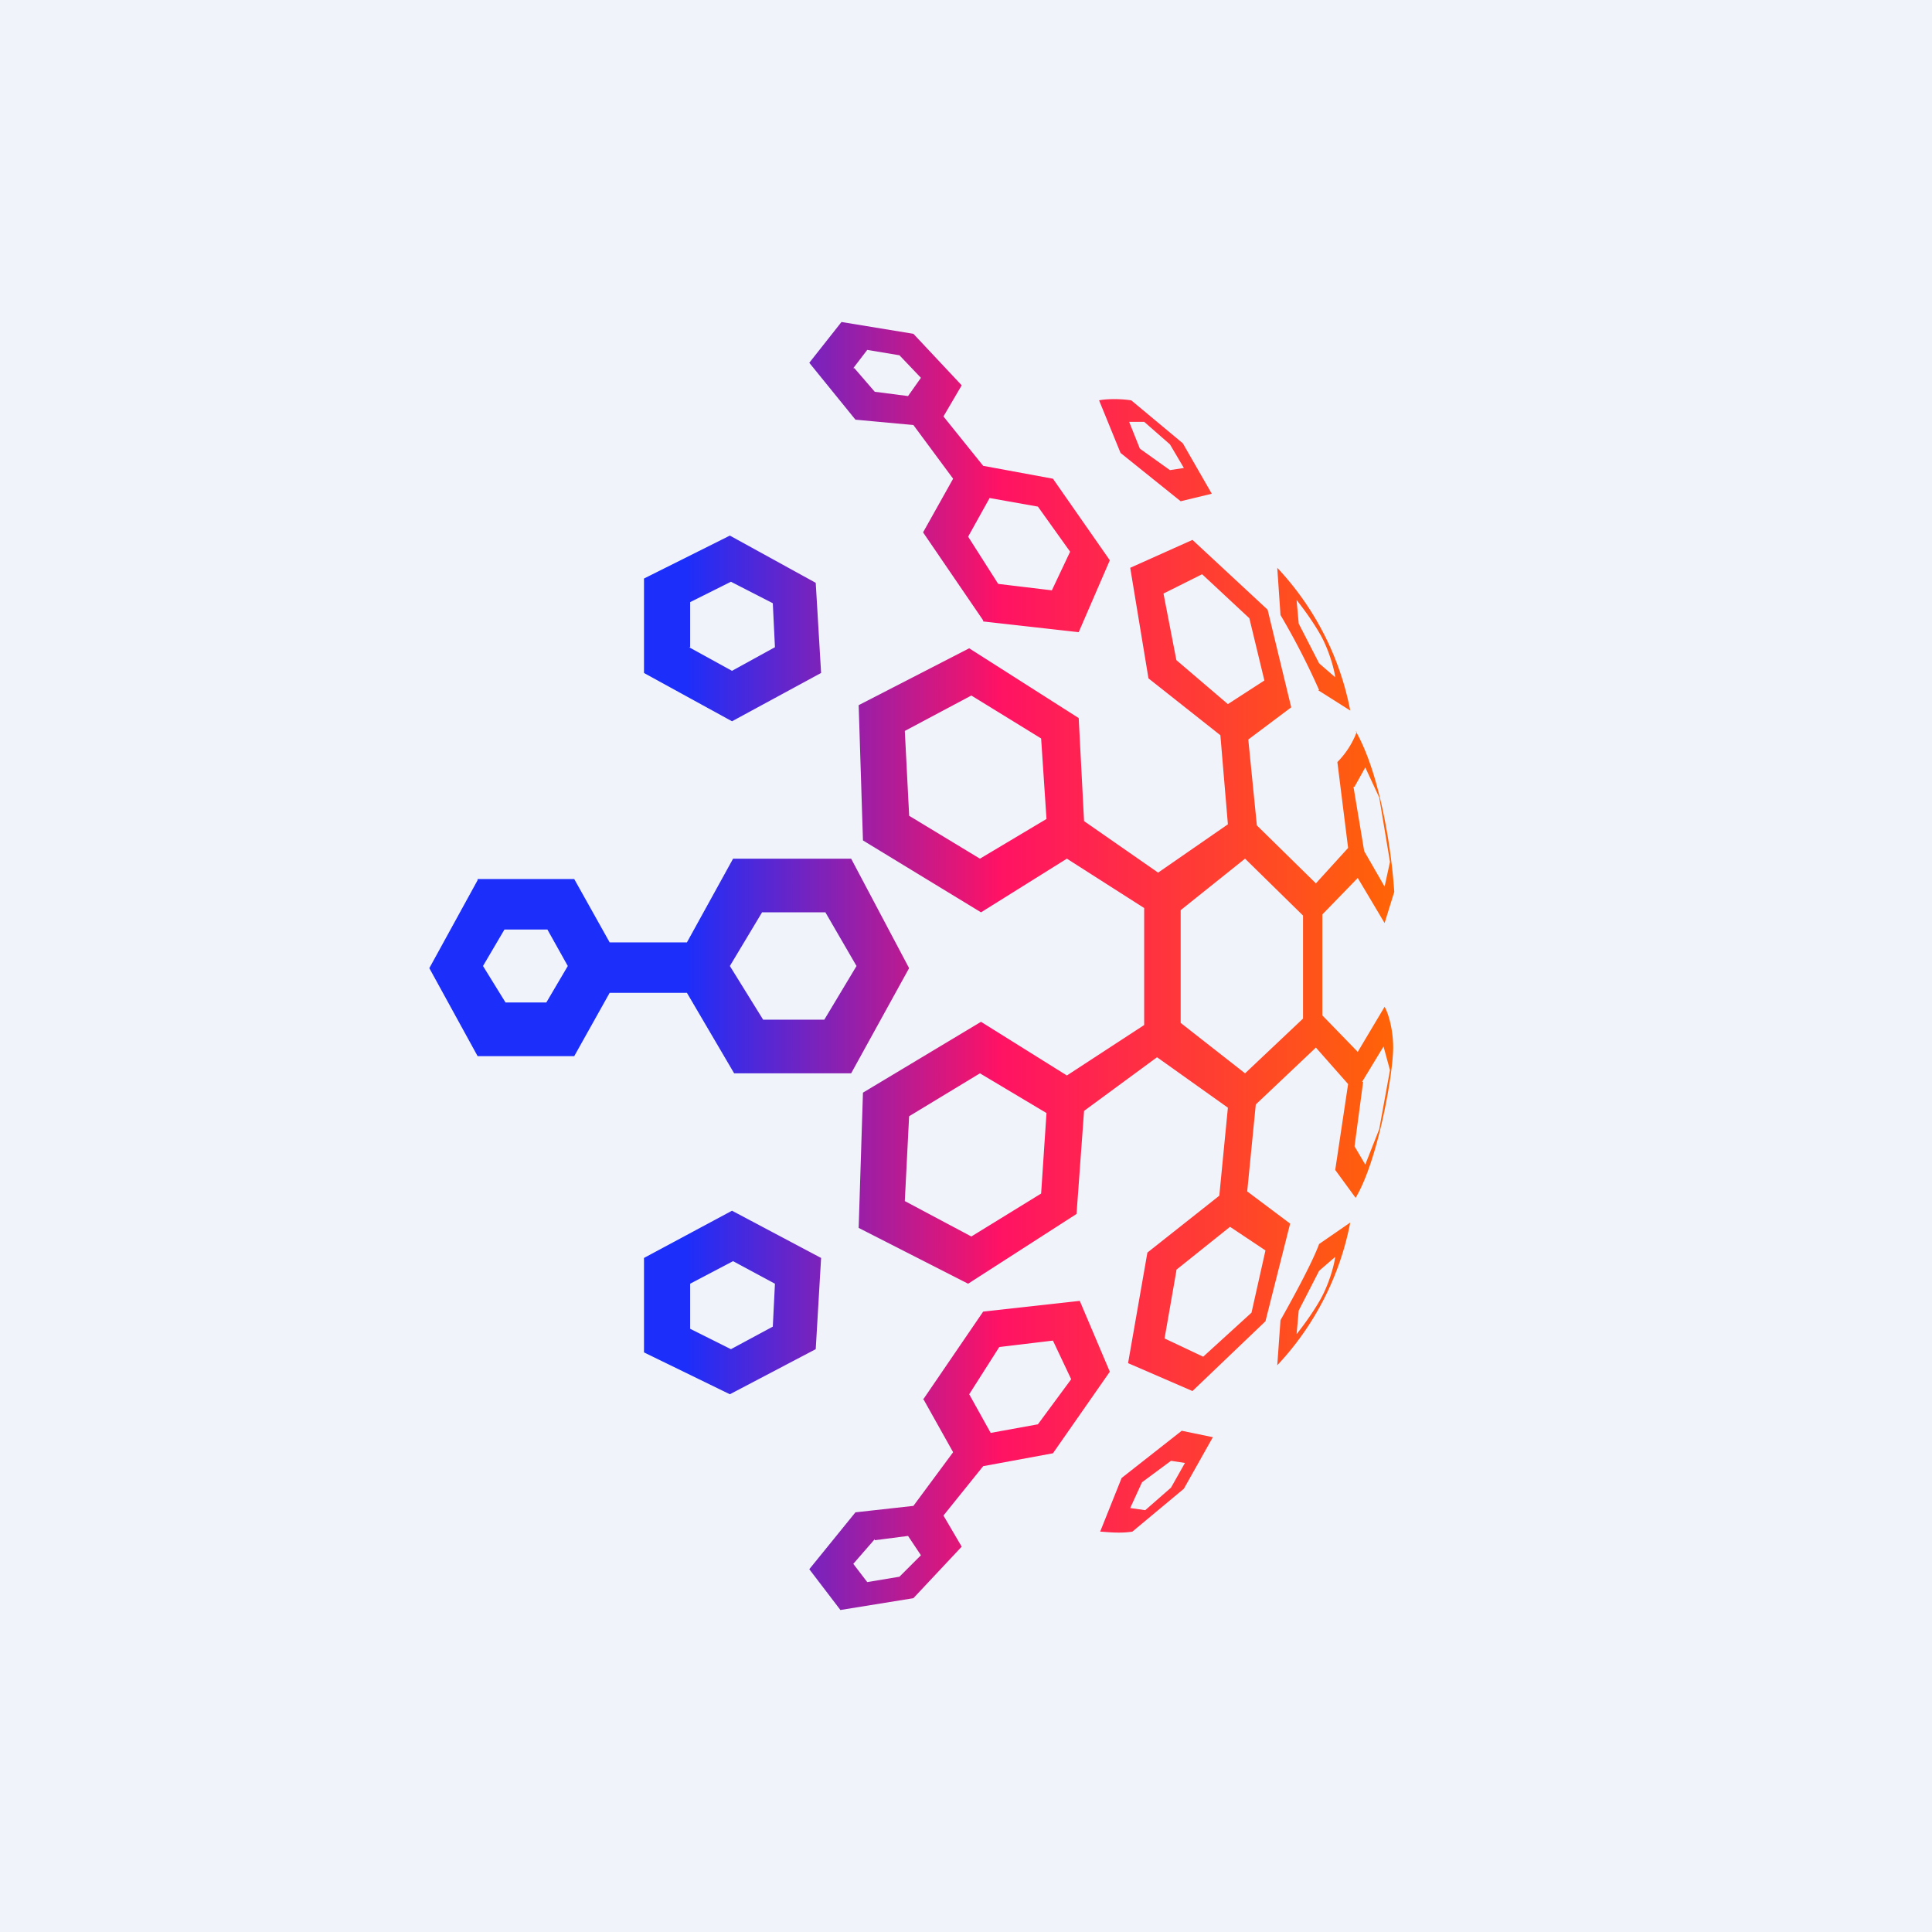 <!-- by TradingView --><svg width="18" height="18" viewBox="0 0 18 18" xmlns="http://www.w3.org/2000/svg"><path fill="#F0F3FA" d="M0 0h18v18H0z"/><path fill-rule="evenodd" d="m9.16 5.78-.56-.82.28-.5-.37-.5-.54-.05-.43-.53.3-.38.67.11.45.48-.17.29.37.46.65.12.53.76-.29.67-.89-.1Zm-1.2-2.35.19.22.31.04.12-.17-.2-.21-.3-.05-.13.17ZM9.02 5l.28.44.5.06.17-.36-.3-.42-.45-.08-.2.36Zm2-.87-.48-.4c-.13-.02-.26-.01-.3 0l.2.49.56.45.29-.07-.27-.47Zm-.36-.2h-.14l.1.25.28.2.13-.02-.13-.22-.24-.21Zm1.97 2.88c.24.42.34 1.17.36 1.5l-.09.29-.25-.42-.33.34v.94l.33.34.25-.42c.03.05.08.2.08.38 0 .24-.14 1.05-.35 1.4l-.19-.26.12-.8-.3-.34-.56.53-.08.81.4.3-.23.91-.68.65-.6-.26.18-1.03.67-.53.08-.82-.66-.47-.68.5-.07.96-1.01.65L8 11.44l.04-1.26 1.1-.66.8.5.72-.47V8.46L9.94 8l-.8.5-1.1-.67L8 6.57l1.03-.53 1.02.65.05.96.69.48.65-.45-.07-.83-.67-.53-.17-1.03.58-.26.7.65.22.91-.4.3.08.8.55.54.3-.33-.1-.8a.8.8 0 0 0 .18-.28Zm-1.67-.66-.12-.62.36-.18.44.41.14.58-.34.22-.48-.41ZM11 9.53V8.48l.6-.48.54.53v.96l-.54.51-.6-.47Zm1.61-2.2.1.6.19.33.05-.23-.1-.6-.13-.28-.1.18Zm.09 2.75-.08.6.1.17.13-.33.1-.55-.06-.22-.2.33Zm-1.74 1.76-.11.63.36.17.45-.41.13-.58-.33-.22-.5.4Zm-2.53-.65.04-.79.66-.4.62.37-.05.75-.65.4-.62-.33Zm.04-3.6-.04-.78.62-.33.65.4.05.75-.62.37-.66-.4Zm3.82-1.16a6.76 6.76 0 0 0-.36-.7l-.03-.44a2.68 2.68 0 0 1 .68 1.33l-.3-.19Zm-.19-.62-.02-.22c.04.05.14.18.22.32.08.14.13.32.14.4l-.15-.13-.19-.37Zm-.17 6.49c.09-.16.29-.52.36-.71l.29-.2a2.68 2.68 0 0 1-.68 1.33l.03-.42Zm.15.13.02-.22.19-.37.15-.13c-.01.08-.06.26-.14.4-.08.14-.18.27-.22.32Zm-1.53 1.84.48-.4.27-.48-.29-.06-.56.44-.2.5c.04 0 .17.02.3 0Zm-.02-.22.14.02.24-.21.13-.23-.13-.02-.27.2-.11.24ZM8.6 13.04l.56-.82.9-.1.28.66-.53.76-.65.12-.37.46.17.29-.45.48-.68.11-.29-.38.43-.53.54-.06.37-.5-.28-.5Zm-.45 1.3-.2.23.13.17.3-.05.2-.2-.12-.18-.31.04Zm1.16-1.79-.28.44.2.36.44-.08.31-.42-.17-.36-.5.06ZM4.45 8.2 4 9.02l.45.82h.9l.33-.59h.72l.44.75h1.09l.54-.98L7.93 8h-1.1l-.43.78h-.72l-.33-.59h-.9ZM6.8 9l.3-.5h.59l.29.5-.3.5h-.57L6.8 9ZM4.5 9l.2-.34h.4l.19.34-.2.34h-.38L4.5 9ZM6 6.27v-.88l.8-.4.8.44.05.84-.83.45L6 6.27Zm.43-.24v-.42l.38-.19.39.2.02.41-.4.22-.4-.22ZM6 12.6v-.88l.82-.44.83.44-.05.85-.8.42-.8-.39Zm.43-.22v-.42l.4-.21.39.21-.02.4-.39.21-.38-.19Z" fill="url(#ac115nqor)"/><defs><linearGradient id="ac115nqor" x1="4.42" y1="9" x2="13" y2="9" gradientUnits="userSpaceOnUse"><stop offset=".23" stop-color="#1C2EFA"/><stop offset=".57" stop-color="#FF1264"/><stop offset="1" stop-color="#FF6406"/></linearGradient></defs></svg>
